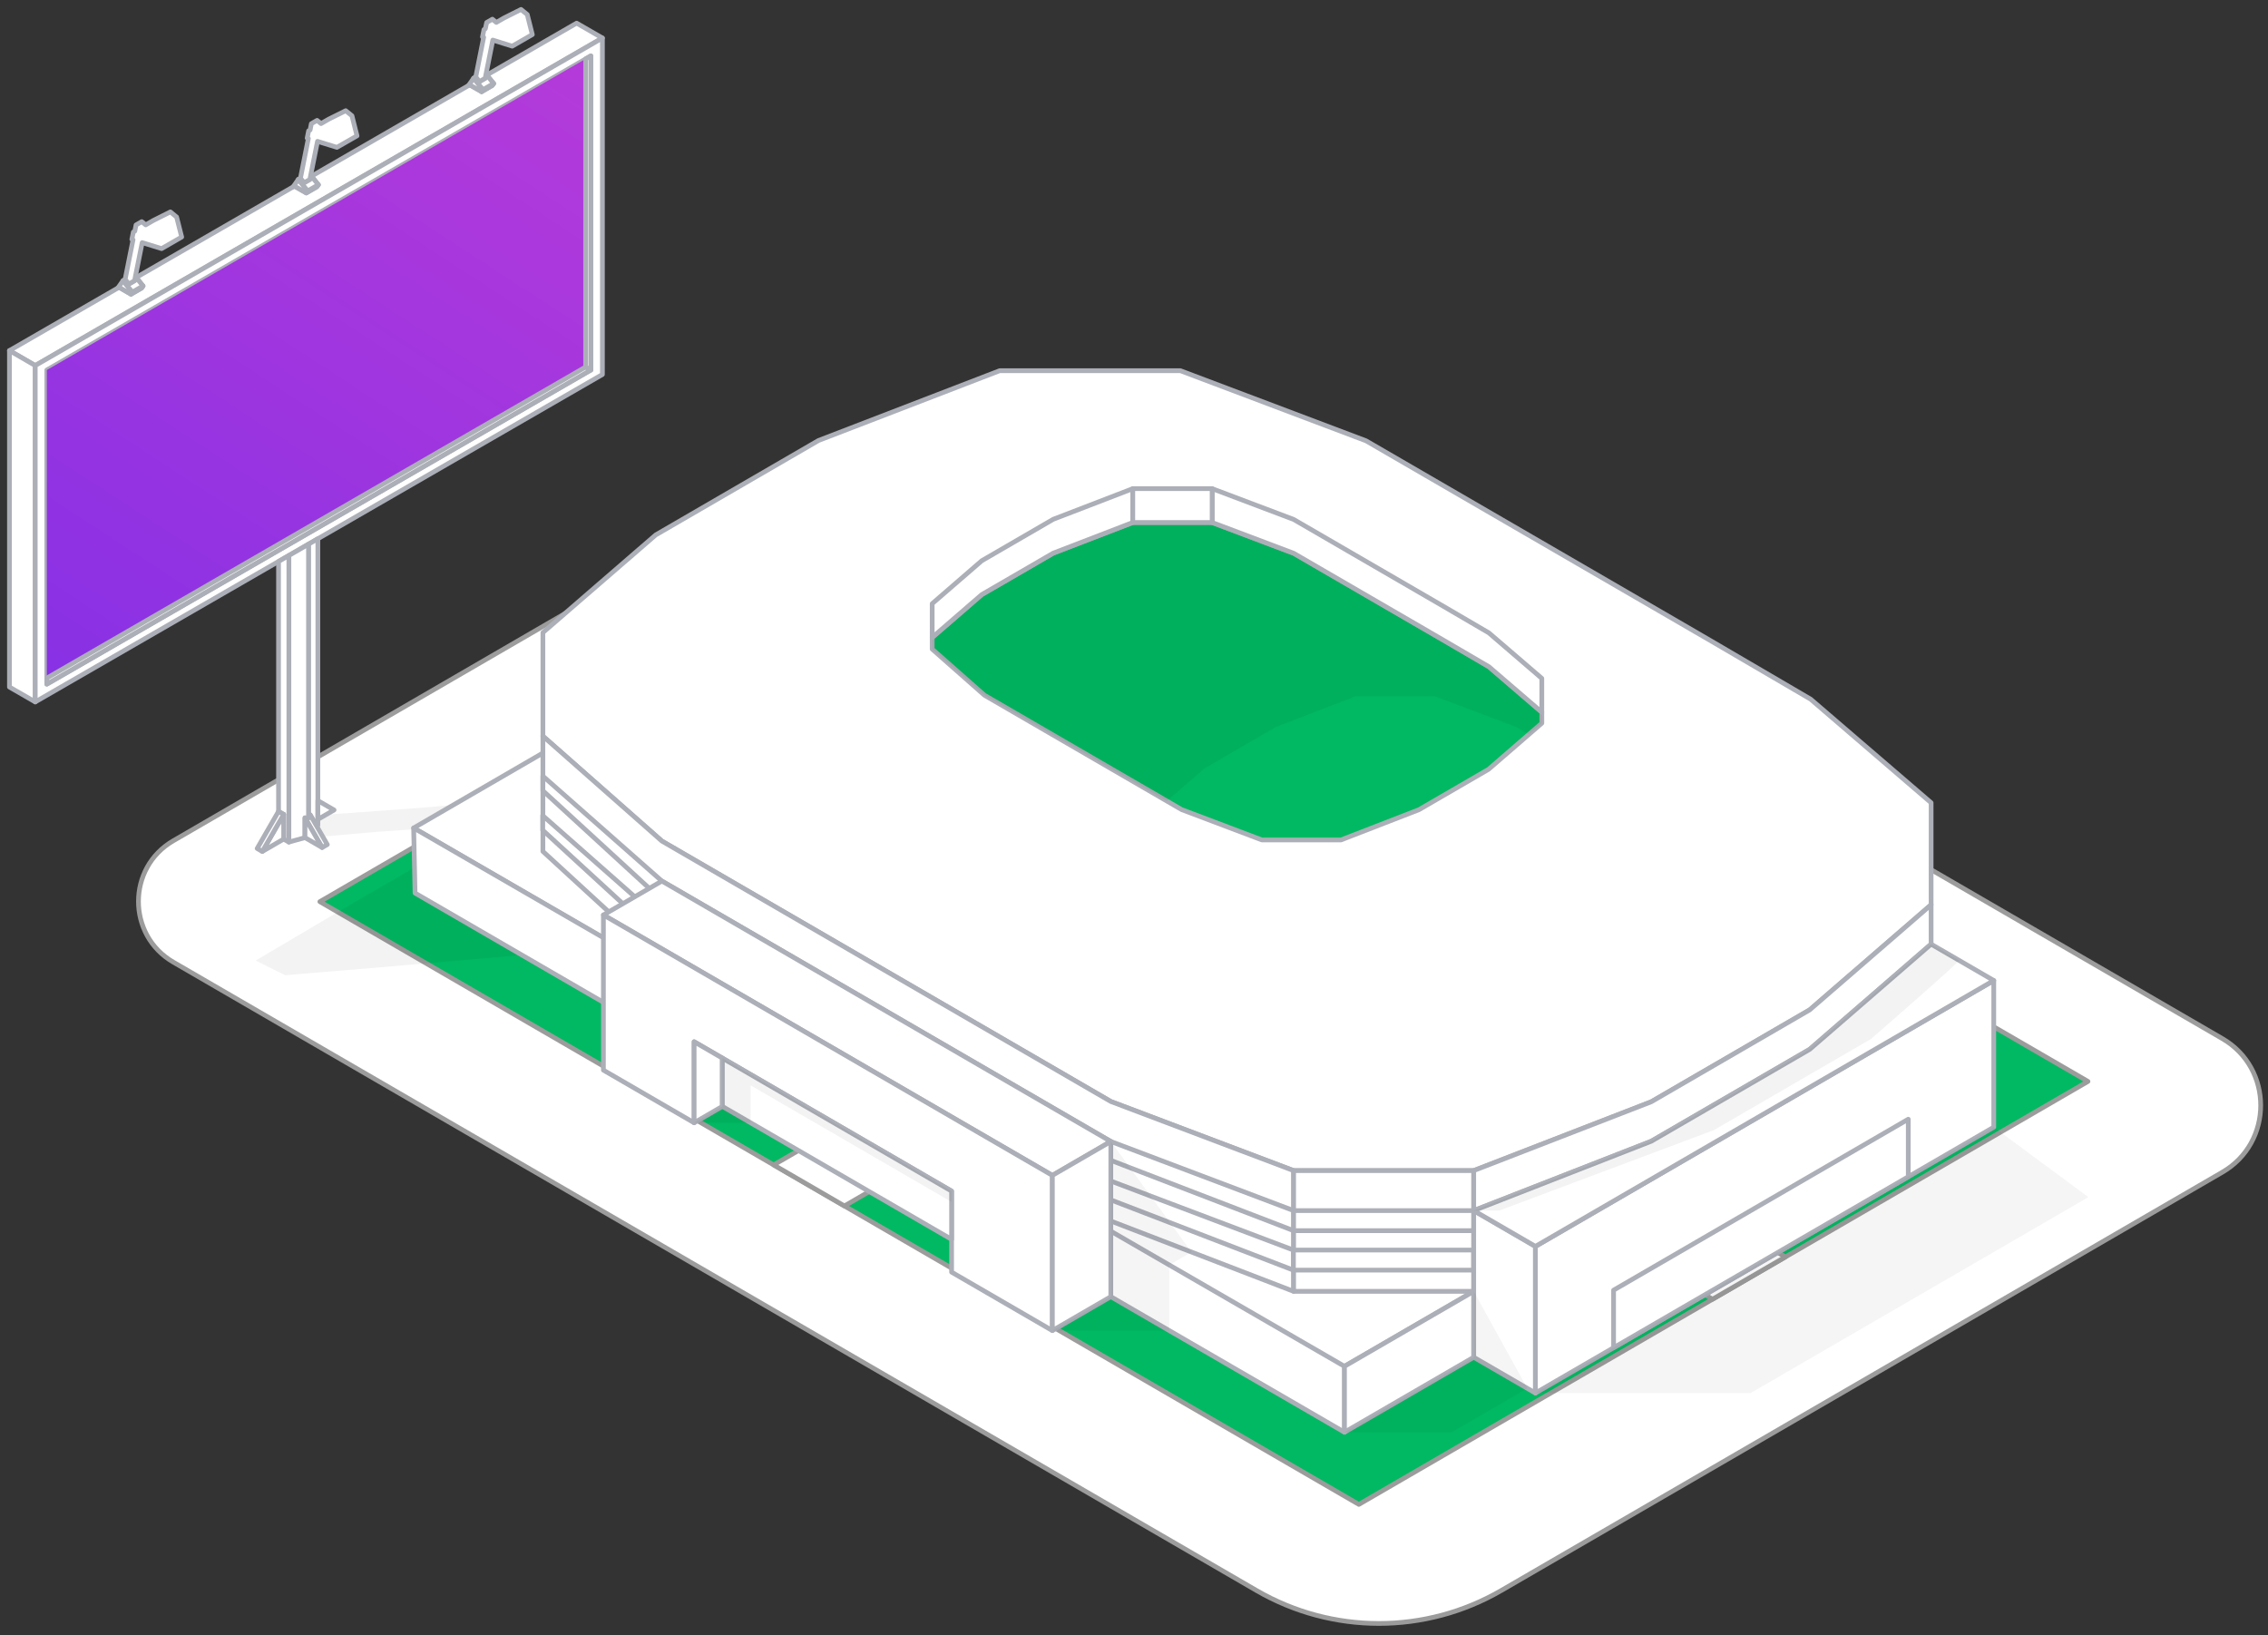 <svg width="240" height="173" viewBox="0 0 240 173" fill="none" xmlns="http://www.w3.org/2000/svg">
<rect x="0" y="0" width="240" height="173" fill="#333333" stroke="none"/>
<path d="M235.166 109.89L120.259 43.241C113.111 39.095 104.304 39.095 97.157 43.241L18.344 88.955C13.422 91.809 13.422 98.946 18.344 101.801L132.971 168.287C140.98 172.932 150.849 172.932 158.858 168.287L235.166 124.027C240.581 120.885 240.581 113.032 235.166 109.89Z" fill="white" stroke="#9C9C9C" stroke-width="0.5" stroke-miterlimit="10" stroke-linejoin="round"/>
<path d="M33.848 95.401L143.794 159.172L220.948 114.421L111.001 50.65L33.848 95.401Z" fill="#00B962" stroke="#9C9C9C" stroke-width="0.5" stroke-miterlimit="10" stroke-linejoin="round"/>
<path d="M188.937 132.988L153.561 112.47L165.765 105.391L145.907 93.874L165.715 82.384L158.226 78.04L138.418 89.53L119.596 78.613L107.73 85.495L79.327 69.02L71.613 73.496L100.015 89.969L87.198 97.404L106.816 108.783L81.869 123.253L89.358 127.597L114.305 113.127L133.366 124.184L145.847 116.944L181.223 137.462L188.937 132.988Z" fill="white" stroke="#9C9C9C" stroke-width="0.5" stroke-miterlimit="10" stroke-linejoin="round"/>
<path d="M150.574 103.909L121.838 87.24L102.391 98.52L131.127 115.188L150.574 103.909Z" fill="white" stroke="#9C9C9C" stroke-width="0.5" stroke-miterlimit="10" stroke-linejoin="round"/>
<path d="M116.912 67.7L110.253 71.887C114.672 72.189 113.067 71.949 117.276 72.933L114.253 74.817L110.051 72.685L107.524 73.336C91.95 82.345 94.151 81.027 92.663 82.05C97.035 82.244 95.422 81.965 99.725 83.283L97.066 84.911L93.112 83.073L89.383 83.787C74.778 92.252 76.941 90.988 75.049 92.136C79.492 92.485 77.933 92.213 81.895 93.337L78.22 94.663L74.871 93.027C71.204 94.058 73.646 92.88 62.746 99.229L57.111 100.88C35.97 102.718 41.908 102.214 30.179 103.183L27.055 101.632C48.35 89.027 34.978 97.167 51.258 87.314C38.513 88.066 43.211 87.725 30.644 88.833L29.985 87.135L31.489 86.407C47.474 85.267 42.102 85.701 55.847 84.453C58.77 83.329 55.041 85.345 80.949 70.352L87.143 68.522C107.578 66.739 101.702 67.243 113.679 66.22L116.912 67.7Z" fill="black" fill-opacity="0.05"/>
<path d="M12.605 30.396L13.861 31.125L14.985 30.474L15.133 30.257L14.412 29.358L31.025 19.768L31.157 19.69L32.413 20.411L33.536 19.76L33.684 19.551L32.963 18.644L49.576 9.054L49.708 8.977L50.964 9.698L52.088 9.046L52.235 8.837L51.514 7.938L61.019 2.449L63.747 4.023L3.729 38.676L1 37.094L12.473 30.474L12.605 30.396Z" fill="white" stroke="#ACAFB7" stroke-width="0.5" stroke-miterlimit="10" stroke-linecap="round" stroke-linejoin="round"/>
<path d="M13.86 31.126L12.604 30.397L12.473 30.474L13.023 29.691L14.008 30.909L13.86 31.126Z" fill="white" stroke="#ACAFB7" stroke-width="0.5" stroke-miterlimit="10" stroke-linecap="round" stroke-linejoin="round"/>
<path d="M14.985 30.475L13.861 31.126L14.009 30.909L15.133 30.258L14.985 30.475Z" fill="white" stroke="#ACAFB7" stroke-width="0.5" stroke-miterlimit="10" stroke-linecap="round" stroke-linejoin="round"/>
<path d="M52.087 9.047L50.963 9.698L51.11 9.489L52.234 8.838L52.087 9.047Z" fill="white" stroke="#ACAFB7" stroke-width="0.5" stroke-miterlimit="10" stroke-linecap="round" stroke-linejoin="round"/>
<path d="M50.964 9.699L49.708 8.978L49.576 9.055L50.127 8.265L51.111 9.49L50.964 9.699Z" fill="white" stroke="#ACAFB7" stroke-width="0.5" stroke-miterlimit="10" stroke-linecap="round" stroke-linejoin="round"/>
<path d="M32.411 20.411L31.155 19.69L31.023 19.767L31.574 18.977L32.558 20.201L32.411 20.411Z" fill="white" stroke="#ACAFB7" stroke-width="0.5" stroke-miterlimit="10" stroke-linecap="round" stroke-linejoin="round"/>
<path d="M33.536 19.76L32.412 20.411L32.559 20.202L33.684 19.551L33.536 19.76Z" fill="white" stroke="#ACAFB7" stroke-width="0.5" stroke-miterlimit="10" stroke-linecap="round" stroke-linejoin="round"/>
<path d="M14.008 30.909L13.023 29.692L13.241 29.56L13.636 30.049L14.241 29.7L14.326 29.258L14.411 29.359L15.132 30.258L14.008 30.909Z" fill="white" stroke="#ACAFB7" stroke-width="0.5" stroke-miterlimit="10" stroke-linecap="round" stroke-linejoin="round"/>
<path d="M18.69 22.963L18.031 22.42L16.225 23.327L15.419 23.792L15 23.451L14.395 23.8L14.264 24.459L14.108 24.552L13.953 25.327L14.078 25.366L13.24 29.56L13.636 30.048L14.24 29.699L14.326 29.258L15.046 25.668L17.101 26.304L19.225 25.079L18.69 22.963Z" fill="white" stroke="#ACAFB7" stroke-width="0.5" stroke-miterlimit="10" stroke-linecap="round" stroke-linejoin="round"/>
<path d="M1 72.693V37.095L3.729 38.676V74.267L1 72.693Z" fill="white" stroke="#ACAFB7" stroke-width="0.5" stroke-miterlimit="10" stroke-linecap="round" stroke-linejoin="round"/>
<path d="M62.522 39.149V5.915L61.98 6.233L4.953 39.149V71.756V72.383L62.522 39.149ZM3.729 74.267V38.676L63.747 4.023V39.622L33.637 57.003L32.645 57.577L30.567 58.778L29.474 59.406L3.729 74.267Z" fill="white" stroke="#ACAFB7" stroke-width="0.5" stroke-miterlimit="10" stroke-linecap="round" stroke-linejoin="round"/>
<path d="M33.637 87.322L33.536 87.446L32.823 86.214L32.645 86.539V57.577L33.637 57.003V84.71V86.694V87.322Z" fill="white" stroke="#ACAFB7" stroke-width="0.5" stroke-miterlimit="10" stroke-linecap="round" stroke-linejoin="round"/>
<path d="M32.644 86.54L32.822 86.214L33.535 87.447L34.636 89.361L34.086 89.671L32.272 86.532L32.644 86.54Z" fill="white" stroke="#ACAFB7" stroke-width="0.5" stroke-miterlimit="10" stroke-linecap="round" stroke-linejoin="round"/>
<path d="M32.646 86.54L32.274 86.532V88.625L30.568 89.098V58.779L32.646 57.577V86.54Z" fill="white" stroke="#ACAFB7" stroke-width="0.5" stroke-miterlimit="10" stroke-linecap="round" stroke-linejoin="round"/>
<path d="M32.272 88.624V86.531L34.086 89.671L32.272 88.624Z" fill="white" stroke="#ACAFB7" stroke-width="0.5" stroke-miterlimit="10" stroke-linecap="round" stroke-linejoin="round"/>
<path d="M30.568 58.778V89.098L30.017 88.78V86.167L29.475 85.857V59.406L30.568 58.778Z" fill="white" stroke="#ACAFB7" stroke-width="0.5" stroke-miterlimit="10" stroke-linecap="round" stroke-linejoin="round"/>
<path d="M30.018 86.166V88.779L27.762 90.089L30.018 86.166Z" fill="white" stroke="#ACAFB7" stroke-width="0.5" stroke-miterlimit="10" stroke-linecap="round" stroke-linejoin="round"/>
<path d="M29.474 85.852L27.213 89.774L27.757 90.088L30.018 86.166L29.474 85.852Z" fill="white" stroke="#ACAFB7" stroke-width="0.5" stroke-miterlimit="10" stroke-linecap="round" stroke-linejoin="round"/>
<path d="M35.35 85.702L33.637 86.695V84.71L35.35 85.702Z" fill="white" stroke="#ACAFB7" stroke-width="0.5" stroke-miterlimit="10" stroke-linecap="round" stroke-linejoin="round"/>
<path d="M51.111 9.489L50.127 8.264L50.344 8.14L50.739 8.629L51.344 8.28L51.429 7.838L51.515 7.939L52.236 8.838L51.111 9.489Z" fill="white" stroke="#ACAFB7" stroke-width="0.5" stroke-miterlimit="10" stroke-linecap="round" stroke-linejoin="round"/>
<path d="M55.794 1.535L55.135 1L53.328 1.907L52.522 2.372L52.103 2.031L51.499 2.38L51.359 3.039L51.212 3.132L51.057 3.907L51.181 3.946L50.344 8.14L50.739 8.628L51.344 8.279L51.429 7.838L52.15 4.24L54.204 4.884L56.329 3.659L55.794 1.535Z" fill="white" stroke="#ACAFB7" stroke-width="0.5" stroke-miterlimit="10" stroke-linecap="round" stroke-linejoin="round"/>
<path d="M32.561 20.202L31.576 18.977L31.793 18.853L32.189 19.334L32.793 18.985L32.879 18.543L32.964 18.644L33.685 19.551L32.561 20.202Z" fill="white" stroke="#ACAFB7" stroke-width="0.5" stroke-miterlimit="10" stroke-linecap="round" stroke-linejoin="round"/>
<path d="M37.243 12.249L36.584 11.714L34.778 12.613L33.971 13.078L33.553 12.737L32.948 13.086L32.816 13.753L32.661 13.838L32.506 14.613L32.63 14.652L31.793 18.854L32.188 19.334L32.793 18.986L32.878 18.544L33.599 14.954L35.654 15.59L37.778 14.373L37.243 12.249Z" fill="white" stroke="#ACAFB7" stroke-width="0.5" stroke-miterlimit="10" stroke-linecap="round" stroke-linejoin="round"/>
<path d="M61.971 38.832L4.953 71.748V39.15L61.971 6.226V38.832Z" fill="url(#paint0_linear)"/>
<path d="M4.953 71.748L61.971 38.832L62.522 39.15L4.953 72.384V71.748Z" fill="white" stroke="#ACAFB7" stroke-width="0.5" stroke-miterlimit="10" stroke-linecap="round" stroke-linejoin="round"/>
<path d="M61.973 38.831V6.225L62.523 5.915V39.149L61.973 38.831Z" fill="white" stroke="#ACAFB7" stroke-width="0.5" stroke-miterlimit="10" stroke-linecap="round" stroke-linejoin="round"/>
<path d="M57.45 79.672L43.773 87.605L142.124 144.651L155.949 136.631L57.45 79.672Z" fill="white" stroke="#ACAFB7" stroke-width="0.5" stroke-miterlimit="10" stroke-linejoin="round"/>
<path d="M43.773 87.606L43.921 94.492L142.273 151.537V144.565L43.773 87.606Z" fill="white" stroke="#ACAFB7" stroke-width="0.5" stroke-miterlimit="10" stroke-linejoin="round"/>
<path d="M57.449 77.886L70.038 88.989L117.546 116.545L136.89 123.857H155.948L174.735 116.575L191.501 106.851L204.35 95.731V84.934L191.6 73.977L180.645 67.573L144.554 46.64L124.909 39.222H105.786L86.615 46.607L69.393 56.596L57.449 66.929V77.886Z" fill="white" stroke="#ACAFB7" stroke-width="0.5" stroke-miterlimit="10" stroke-linejoin="round"/>
<path d="M136.89 123.856L117.546 116.544L70.038 88.988L57.449 77.886V90.083L70.038 101.635L117.546 129.191L136.89 136.631V123.856Z" fill="white" stroke="#ACAFB7" stroke-width="0.5" stroke-miterlimit="10" stroke-linejoin="round"/>
<path d="M155.949 123.856H136.891V136.631H155.949V123.856Z" fill="white" stroke="#ACAFB7" stroke-width="0.5" stroke-miterlimit="10" stroke-linejoin="round"/>
<path d="M136.89 128.087L117.546 120.775L70.038 93.22L57.449 82.118V83.663L70.038 95.215L117.546 122.771L136.89 130.211V128.087Z" fill="white" stroke="#ACAFB7" stroke-width="0.5" stroke-miterlimit="10" stroke-linejoin="round"/>
<path d="M155.948 128.088H136.889V130.211H155.948V128.088Z" fill="white" stroke="#ACAFB7" stroke-width="0.5" stroke-miterlimit="10" stroke-linejoin="round"/>
<path d="M136.873 132.264L117.53 124.952L70.022 97.397L57.434 86.295V87.84L70.022 99.392L117.53 126.948L136.873 134.388V132.264Z" fill="white" stroke="#ACAFB7" stroke-width="0.5" stroke-miterlimit="10" stroke-linejoin="round"/>
<path d="M155.932 132.264H136.873V134.387H155.932V132.264Z" fill="white" stroke="#ACAFB7" stroke-width="0.5" stroke-miterlimit="10" stroke-linejoin="round"/>
<path d="M155.949 123.856V128.087L174.736 120.75L191.502 111.026L204.35 99.897V95.731L191.502 106.85L174.736 116.575L155.949 123.856Z" fill="white" stroke="#ACAFB7" stroke-width="0.5" stroke-miterlimit="10" stroke-linejoin="round"/>
<path d="M117.548 120.775L111.362 124.363L63.853 96.807L70.039 93.22L117.548 120.775Z" fill="white" stroke="#ACAFB7" stroke-width="0.5" stroke-miterlimit="10" stroke-linejoin="round"/>
<path d="M111.362 124.364V140.783L100.698 134.599V126.026L73.454 110.223V118.796L63.853 113.228V96.809L111.362 124.364Z" fill="white" stroke="#ACAFB7" stroke-width="0.5" stroke-miterlimit="10" stroke-linejoin="round"/>
<path d="M117.547 120.775V137.195L111.361 140.783V124.364L117.547 120.775Z" fill="white" stroke="#ACAFB7" stroke-width="0.5" stroke-miterlimit="10" stroke-linejoin="round"/>
<path d="M155.95 136.631V143.603L142.273 151.535V144.563L155.95 136.631Z" fill="white" stroke="#ACAFB7" stroke-width="0.5" stroke-miterlimit="10" stroke-linejoin="round"/>
<path d="M155.949 128.088L162.479 131.875V147.391L155.949 143.603V128.088Z" fill="white" stroke="#ACAFB7" stroke-width="0.5" stroke-miterlimit="10" stroke-linejoin="round"/>
<path d="M162.479 131.875L210.98 103.744V119.26L162.479 147.392V131.875Z" fill="white" stroke="#ACAFB7" stroke-width="0.5" stroke-miterlimit="10" stroke-linejoin="round"/>
<path d="M155.949 128.087L162.479 131.874L210.981 103.743L204.35 99.897L191.502 111.025L174.736 120.749L155.949 128.087Z" fill="white" stroke="#ACAFB7" stroke-width="0.5" stroke-miterlimit="10" stroke-linejoin="round"/>
<path d="M157.559 70.544L152.748 67.732L136.898 58.539L128.27 55.281H119.872L111.452 58.525L103.889 62.912L98.644 67.449V68.681L104.173 73.558L123.473 84.751L125.037 85.659L133.531 88.87H141.902L150.152 85.672L157.515 81.401L161.796 77.696L163.157 76.517V75.357L157.559 70.544Z" fill="#00B962" stroke="#ACAFB7" stroke-width="0.5" stroke-miterlimit="10" stroke-linejoin="round"/>
<path d="M135.026 76.913L143.445 73.671H151.844L160.471 76.928L161.796 77.696L163.157 76.517V75.357L157.559 70.544L152.748 67.732L136.898 58.539L128.27 55.281H119.872L111.452 58.525L103.889 62.912L98.644 67.449V68.681L104.173 73.558L123.473 84.751L127.463 81.3L135.026 76.913Z" fill="black" fill-opacity="0.05"/>
<path d="M157.556 66.964L152.745 64.152L136.895 54.959L128.268 51.701V55.281L136.895 58.538L152.745 67.732L157.556 70.544L163.155 75.357V71.776L157.556 66.964Z" fill="white" stroke="#ACAFB7" stroke-width="0.5" stroke-miterlimit="10" stroke-linejoin="round"/>
<path d="M111.452 54.945L103.889 59.331L98.644 63.87V67.449L103.889 62.912L111.452 58.525L119.872 55.282V51.702L111.452 54.945Z" fill="white" stroke="#ACAFB7" stroke-width="0.5" stroke-miterlimit="10" stroke-linejoin="round"/>
<path d="M128.27 51.701H119.871V55.281H128.27V51.701Z" fill="white" stroke="#ACAFB7" stroke-width="0.5" stroke-miterlimit="10" stroke-linejoin="round"/>
<path d="M73.453 118.795L76.441 117.062V111.956L73.453 110.223V118.795Z" fill="white" stroke="#ACAFB7" stroke-width="0.5" stroke-miterlimit="10" stroke-linejoin="round"/>
<path d="M76.441 111.956V117.063L100.698 131.132V126.025L76.441 111.956Z" fill="white" stroke="#ACAFB7" stroke-width="0.5" stroke-miterlimit="10" stroke-linejoin="round"/>
<path d="M201.934 118.418V124.507L170.75 142.595V136.506L201.934 118.418Z" fill="white" stroke="#ACAFB7" stroke-width="0.5" stroke-miterlimit="10" stroke-linejoin="round"/>
<path d="M111.361 140.782H123.732V133.842L126.088 132.475L117.547 120.774V137.194L111.361 140.782Z" fill="black" fill-opacity="0.04"/>
<path d="M142.273 151.534H153.612L161.62 146.89L155.95 136.63V143.602L142.273 151.534Z" fill="black" fill-opacity="0.04"/>
<path d="M162.479 147.389H185.258L220.992 126.664L210.98 119.258L162.479 147.389Z" fill="black" fill-opacity="0.04"/>
<path d="M155.949 128.087H158.64L181.367 119.57L197.982 109.933C197.982 109.933 207.462 101.702 207.299 101.607C207.135 101.513 204.349 99.897 204.349 99.897L191.502 111.025L174.736 120.749L155.949 128.087Z" fill="black" fill-opacity="0.05"/>
<path d="M73.453 118.795H79.429V114.837L100.698 127.173V126.024L76.441 111.955V117.062L73.453 118.795Z" fill="black" fill-opacity="0.05"/>
<defs>
<linearGradient id="paint0_linear" x1="66.238" y1="-18.345" x2="-62.194" y2="178.76" gradientUnits="userSpaceOnUse">
<stop stop-color="#C13DD7"/>
<stop offset="1" stop-color="#4622F5"/>
</linearGradient>
</defs>
</svg>
